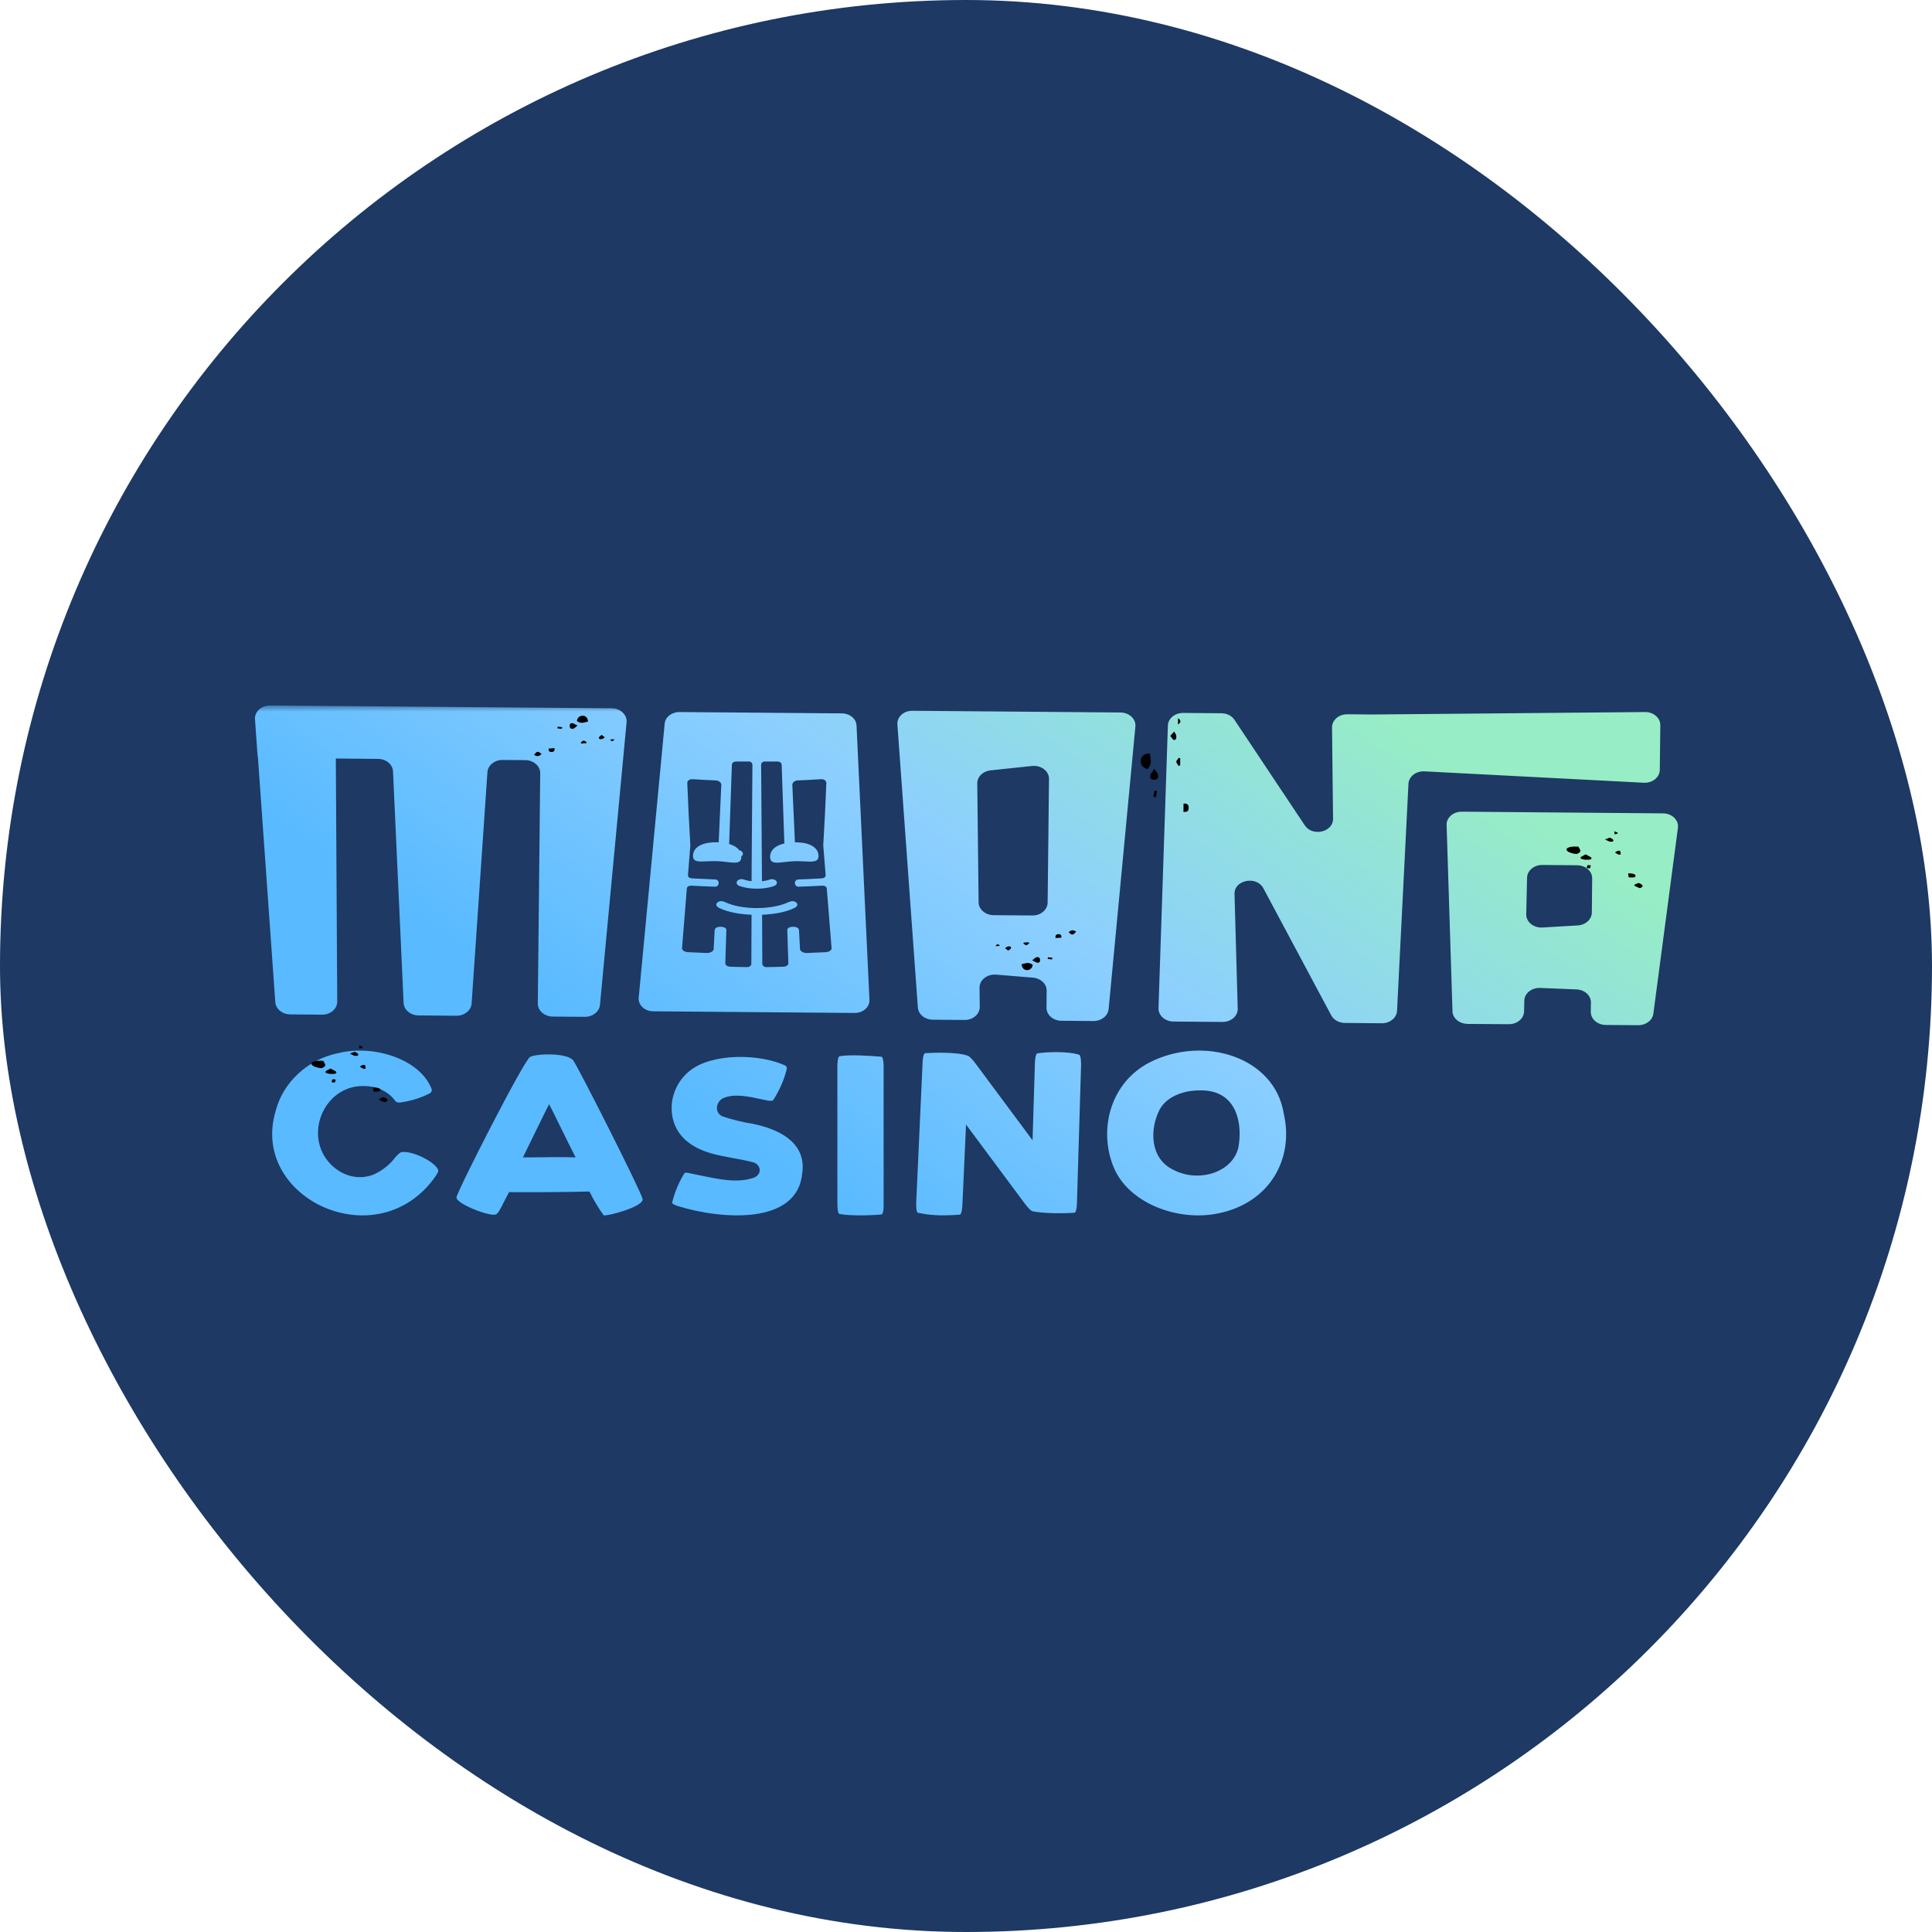 <?xml version="1.0" encoding="UTF-8"?> <svg xmlns="http://www.w3.org/2000/svg" width="300" height="300" viewBox="0 0 300 300" fill="none"><rect width="300" height="300" rx="150" fill="#1D3964"></rect><mask id="mask0_9973_6957" style="mask-type:luminance" maskUnits="userSpaceOnUse" x="38" y="109" width="223" height="82"><path d="M261 109.543H38V190.248H261V109.543Z" fill="white"></path></mask><g mask="url(#mask0_9973_6957)"><path fill-rule="evenodd" clip-rule="evenodd" d="M40.014 117.482H40.043L42.748 155.62C42.823 156.678 43.835 157.507 45.072 157.517L49.996 157.557C51.309 157.567 52.372 156.653 52.366 155.531L52.147 117.775L52.852 117.789L58.701 117.839C59.956 117.849 60.979 118.703 61.025 119.775L62.672 155.74C62.724 156.812 63.742 157.666 64.996 157.676L70.863 157.725C72.117 157.735 73.157 156.901 73.233 155.829L75.689 119.899C75.764 118.827 76.805 117.988 78.059 118.003L81.562 118.033C82.857 118.043 83.897 118.956 83.885 120.068L83.51 155.819C83.498 156.931 84.539 157.845 85.833 157.855L90.799 157.894C92.03 157.904 93.064 157.095 93.163 156.037L97.295 112.159C97.405 110.993 96.342 109.99 94.978 109.98L41.962 109.543C40.598 109.533 39.511 110.516 39.592 111.683L40.008 117.482H40.014ZM139.346 112.462L142.525 156.449C142.6 157.507 143.612 158.331 144.849 158.341L149.768 158.381C151.08 158.391 152.149 157.472 152.138 156.345L152.103 153.366C152.091 152.17 153.288 151.227 154.675 151.341L160.397 151.808C161.611 151.907 162.536 152.785 162.525 153.833L162.496 156.469C162.484 157.581 163.524 158.495 164.819 158.505L169.784 158.545C171.015 158.555 172.05 157.745 172.148 156.693L176.304 112.815C176.414 111.648 175.351 110.645 173.987 110.635L141.664 110.367C140.334 110.357 139.271 111.32 139.352 112.462H139.346ZM162.889 120.957L162.675 140.16C162.663 141.272 161.6 142.171 160.305 142.156L154.282 142.106C153.005 142.097 151.97 141.208 151.958 140.111L151.75 121.642C151.739 120.614 152.623 119.745 153.814 119.621L160.259 118.941C161.669 118.792 162.906 119.745 162.894 120.962L162.889 120.957ZM209.209 110.913L212.954 110.943V110.948L255.437 110.566C256.756 110.551 257.826 111.469 257.813 112.601L257.732 119.547C257.721 120.704 256.583 121.612 255.242 121.543L221.191 119.775C219.883 119.706 218.764 120.575 218.705 121.702L216.931 156.961C216.873 158.048 215.826 158.902 214.561 158.892L208.827 158.843C207.919 158.833 207.098 158.376 206.717 157.666L196.174 137.931C195.111 135.94 191.631 136.63 191.695 138.82L192.192 156.623C192.226 157.765 191.151 158.699 189.822 158.689L182.215 158.624C180.903 158.614 179.857 157.676 179.891 156.549L181.348 112.666C181.383 111.564 182.441 110.695 183.718 110.705L189.666 110.754C190.504 110.759 191.267 111.147 191.683 111.767L202.607 128.161C203.81 129.963 207.017 129.213 206.995 127.138L206.838 112.949C206.827 111.822 207.896 110.903 209.209 110.913ZM227.868 158.996L234.29 159.036C235.579 159.046 236.636 158.162 236.659 157.055L236.694 155.382C236.717 154.245 237.833 153.352 239.15 153.406L244.798 153.634C246.059 153.684 247.046 154.583 247.035 155.665L247.017 157.12C247.005 158.232 248.046 159.145 249.341 159.155L254.376 159.195C255.578 159.205 256.594 158.43 256.733 157.408L260.549 128.543C260.705 127.356 259.629 126.309 258.236 126.299L226.995 126.036C225.607 126.026 224.515 127.039 224.631 128.225L225.544 157.145C225.648 158.182 226.654 158.977 227.861 158.987L227.868 158.996ZM239.491 134.312L244.908 134.357C246.202 134.367 247.243 135.28 247.232 136.392L247.18 141.704C247.167 142.757 246.214 143.626 244.994 143.7L239.503 144.023C238.127 144.102 236.966 143.154 236.995 141.973L237.122 136.293C237.145 135.186 238.202 134.302 239.491 134.312ZM130.748 110.774C131.962 110.784 132.956 111.608 133.002 112.651L135.008 155.258C135.06 156.375 134.008 157.304 132.707 157.293L101.425 157.035C100.101 157.025 99.067 156.052 99.177 154.92L103.211 112.363C103.309 111.34 104.309 110.556 105.506 110.566L130.748 110.774ZM128.239 147.851C128.488 147.831 128.719 147.761 128.886 147.647H128.881C129.048 147.533 129.147 147.374 129.123 147.18C129.065 146.443 129.005 145.705 128.945 144.966C128.881 144.173 128.816 143.378 128.754 142.583C128.695 141.846 128.635 141.108 128.575 140.369C128.511 139.575 128.447 138.78 128.384 137.986C128.366 137.837 128.303 137.718 128.176 137.638C128.048 137.554 127.863 137.514 127.615 137.529C126.418 137.594 125.222 137.648 124.025 137.688C123.65 137.703 123.447 137.425 123.436 137.142C123.418 136.859 123.598 136.571 123.967 136.561C125.158 136.521 126.343 136.467 127.528 136.397C127.777 136.382 127.95 136.323 128.06 136.228C128.17 136.134 128.216 136.005 128.204 135.861C128.146 135.124 128.086 134.386 128.026 133.647C127.962 132.853 127.897 132.058 127.834 131.264C128.031 128.027 128.187 124.795 128.314 121.558C128.297 121.364 128.193 121.215 128.043 121.121C127.892 121.026 127.696 120.982 127.493 120.992C126.285 121.071 125.071 121.136 123.864 121.185C123.65 121.19 123.441 121.27 123.286 121.394C123.129 121.518 123.031 121.687 123.031 121.87C123.098 123.358 123.166 124.846 123.234 126.334C123.301 127.82 123.369 129.306 123.436 130.792C125.384 130.772 126.985 131.388 127.095 132.803C127.176 133.882 126.239 133.832 124.905 133.761C124.434 133.736 123.914 133.708 123.372 133.726C122.832 133.744 122.318 133.806 121.853 133.861C120.527 134.02 119.597 134.132 119.58 133.051C119.575 132.818 119.627 132.604 119.702 132.41V132.396C119.991 131.681 120.765 131.209 121.794 130.971L121.378 118.827C121.378 118.628 121.309 118.484 121.187 118.39C121.066 118.296 120.898 118.251 120.684 118.251H119.702H118.713C118.575 118.246 118.453 118.301 118.355 118.39C118.257 118.48 118.193 118.614 118.187 118.767C118.231 125.153 118.254 127.927 118.272 130.014C118.289 132.04 118.3 133.42 118.32 136.829H118.344L118.406 136.823L118.494 136.814C118.499 136.814 118.513 136.812 118.535 136.809C118.56 136.805 118.595 136.8 118.638 136.794C118.875 136.759 119.095 136.71 119.291 136.65L119.346 136.633L119.365 136.627L119.382 136.622L119.401 136.615C119.416 136.611 119.432 136.606 119.448 136.601C119.463 136.596 119.479 136.591 119.494 136.586C119.875 136.442 120.338 136.541 120.546 136.809C120.754 137.077 120.609 137.415 120.228 137.564L120.221 137.569L120.217 137.572C120.215 137.573 120.213 137.574 120.21 137.574C120.166 137.591 120.13 137.604 120.103 137.613C120.084 137.619 120.07 137.624 120.06 137.628C120.002 137.648 119.95 137.663 119.899 137.678C119.621 137.762 119.309 137.832 118.974 137.886C118.961 137.889 118.943 137.891 118.917 137.894C118.883 137.897 118.837 137.903 118.777 137.911L118.726 137.918C118.646 137.929 118.595 137.936 118.58 137.936C118.239 137.976 117.881 137.996 117.511 137.996C117.251 137.996 116.997 137.986 116.76 137.966C116.673 137.956 116.656 137.956 116.644 137.956C116.448 137.936 116.245 137.911 116.055 137.882L116.02 137.876C115.972 137.868 115.92 137.859 115.864 137.847C115.815 137.84 115.769 137.83 115.728 137.822L115.679 137.812C115.361 137.747 115.066 137.663 114.806 137.564C114.413 137.42 114.268 137.082 114.471 136.809C114.667 136.536 115.141 136.432 115.529 136.576C115.696 136.64 115.893 136.695 116.112 136.74C116.159 136.75 116.205 136.759 116.245 136.764C116.269 136.771 116.298 136.776 116.332 136.781C116.348 136.783 116.366 136.786 116.384 136.789C116.439 136.798 116.498 136.804 116.558 136.811C116.605 136.817 116.654 136.822 116.702 136.829C116.722 133.417 116.733 132.037 116.75 130.008C116.768 127.92 116.791 125.146 116.835 118.767C116.829 118.614 116.766 118.484 116.667 118.39C116.575 118.301 116.448 118.251 116.315 118.251H115.326H114.338C114.13 118.251 113.956 118.296 113.835 118.39C113.714 118.484 113.644 118.633 113.644 118.827C113.574 120.881 113.503 122.935 113.432 124.989L113.431 124.999L113.43 125.033L113.43 125.045L113.429 125.056L113.429 125.068L113.428 125.079L113.425 125.17L113.424 125.207C113.356 127.156 113.289 129.103 113.222 131.05C113.91 131.254 114.453 131.576 114.783 132.013C114.807 132.022 114.832 132.029 114.856 132.037C114.889 132.047 114.921 132.056 114.951 132.068C115.32 132.212 115.471 132.549 115.274 132.823C115.234 132.882 115.176 132.927 115.118 132.966V133.051C115.101 134.131 114.176 134.018 112.85 133.856C112.385 133.799 111.869 133.735 111.326 133.716C110.787 133.698 110.269 133.725 109.8 133.75C108.463 133.82 107.524 133.869 107.61 132.788C107.725 131.328 109.43 130.717 111.465 130.787C111.488 130.787 111.51 130.788 111.532 130.789C111.553 130.791 111.575 130.792 111.598 130.792C111.664 129.304 111.733 127.817 111.8 126.329C111.868 124.843 111.936 123.357 112.003 121.87C112.008 121.682 111.904 121.518 111.748 121.394C111.592 121.27 111.378 121.195 111.17 121.185C109.956 121.136 108.748 121.071 107.54 120.992C107.344 120.982 107.141 121.026 106.991 121.121C106.835 121.215 106.731 121.364 106.72 121.558C106.847 124.795 107.003 128.027 107.199 131.264C107.141 132.001 107.081 132.739 107.021 133.478C106.957 134.271 106.892 135.066 106.829 135.861C106.818 136.01 106.864 136.134 106.974 136.228C107.084 136.323 107.257 136.382 107.506 136.397C108.691 136.462 109.881 136.516 111.066 136.561C111.436 136.571 111.61 136.859 111.598 137.142C111.586 137.425 111.384 137.703 111.008 137.688C109.812 137.648 108.616 137.594 107.419 137.529C107.17 137.519 106.986 137.559 106.858 137.638C106.731 137.718 106.662 137.842 106.65 137.986C106.592 138.722 106.532 139.46 106.472 140.198C106.408 140.993 106.343 141.788 106.28 142.583C106.222 143.32 106.162 144.058 106.102 144.797C106.038 145.591 105.973 146.386 105.91 147.18C105.887 147.374 105.985 147.533 106.153 147.647C106.321 147.761 106.552 147.836 106.801 147.851C107.777 147.9 108.748 147.945 109.725 147.98C109.985 147.99 110.251 147.93 110.454 147.821C110.662 147.712 110.806 147.553 110.818 147.369C110.844 146.885 110.868 146.4 110.893 145.914C110.917 145.429 110.942 144.944 110.968 144.46C110.991 144.058 111.453 143.894 111.904 143.904C112.361 143.914 112.8 144.092 112.789 144.39C112.732 146.049 112.682 147.713 112.631 149.372V149.374V149.377L112.627 149.504C112.615 149.702 112.69 149.851 112.841 149.951C112.991 150.05 113.205 150.105 113.477 150.114C113.899 150.129 114.315 150.139 114.737 150.149C114.948 150.154 115.157 150.158 115.367 150.162C115.576 150.165 115.786 150.169 115.997 150.174C116.17 150.179 116.332 150.129 116.453 150.04C116.575 149.951 116.656 149.817 116.667 149.663L116.702 142.042C114.968 141.967 113.135 141.689 111.685 140.994C111.286 140.801 111.043 140.463 111.39 140.146C111.708 139.848 112.199 139.892 112.586 140.076C115.141 141.312 119.898 141.312 122.453 140.076C122.835 139.897 123.326 139.853 123.65 140.146C123.996 140.463 123.748 140.806 123.355 140.994C121.904 141.694 120.078 141.967 118.338 142.042L118.372 149.663C118.378 149.817 118.465 149.951 118.586 150.04C118.708 150.129 118.875 150.179 119.043 150.174C119.454 150.169 119.859 150.16 120.27 150.15L120.303 150.149C120.725 150.139 121.141 150.129 121.563 150.114C121.835 150.105 122.049 150.05 122.199 149.951C122.349 149.846 122.424 149.698 122.413 149.504C122.356 147.847 122.306 146.185 122.255 144.527L122.255 144.526L122.255 144.517L122.251 144.39C122.239 144.092 122.684 143.914 123.135 143.904C123.586 143.894 124.048 144.058 124.072 144.46C124.098 144.944 124.122 145.429 124.147 145.914C124.171 146.4 124.196 146.885 124.222 147.369C124.239 147.553 124.384 147.712 124.586 147.821C124.788 147.93 125.054 147.99 125.314 147.98C126.291 147.945 127.268 147.9 128.239 147.851ZM67.678 182.584C58.742 195.502 38.621 186.079 42.835 172.402C43.928 168.216 47.662 164.463 52.638 163.505C57.985 162.199 65.228 164.413 67.031 169.12C67.106 169.398 66.956 169.681 66.661 169.81C65.291 170.5 63.782 170.967 62.21 171.185C61.921 171.255 61.615 171.185 61.407 170.997C60.395 169.542 58.575 168.648 56.603 168.643C51.002 168.43 47.662 174.809 50.292 179.392C51.754 181.919 54.933 183.637 58.077 182.356C59.395 181.74 60.511 180.857 61.326 179.774C61.332 179.768 61.345 179.753 61.364 179.731C61.513 179.558 62.036 178.953 62.349 178.9C63.944 178.642 67.43 180.315 68.019 181.611C68.129 181.845 67.95 182.182 67.678 182.574V182.584ZM93.724 188.7C94.117 188.928 99.943 187.404 99.787 186.203C99.66 185.185 89.677 165.5 89.019 164.671C88.059 163.46 83.452 163.574 82.32 164.11C81.389 164.552 70.904 185.116 70.88 185.94C70.852 186.933 76.059 188.958 77.002 188.576C77.338 188.44 77.684 187.757 78.204 186.733C78.444 186.259 78.722 185.711 79.054 185.111C80.285 185.136 87.666 185.136 91.533 185.021C92.151 186.292 92.885 187.524 93.724 188.7ZM87.168 175.274C87.991 176.951 88.86 178.722 89.383 179.719C87.4 179.649 84.91 179.683 83.173 179.708H83.171C82.215 179.721 81.487 179.731 81.198 179.719C83.001 175.991 85.261 171.453 85.261 171.453C85.617 172.114 86.371 173.651 87.168 175.274ZM124.584 182.057C123.936 190.344 111.891 189.346 105.261 187.28C104.798 187.126 104.348 186.918 104.365 186.779C104.741 185.18 105.376 183.636 106.267 182.191C106.376 182.015 106.826 182.113 107.455 182.251C107.587 182.28 107.727 182.31 107.873 182.34C108.276 182.419 108.688 182.504 109.107 182.592C111.702 183.132 114.571 183.729 116.995 182.891C117.625 182.693 118.023 182.152 117.96 181.576C117.896 181 117.393 180.528 116.729 180.429C115.797 180.186 114.821 180.008 113.84 179.83C111.454 179.397 109.033 178.956 107.116 177.549C103.134 174.804 103.527 168.956 107.249 166.165C110.694 163.519 117.977 163.618 121.896 165.441C122.11 165.545 122.22 165.753 122.179 165.957C121.757 167.675 121.035 169.328 120.041 170.857C119.942 170.966 119.44 170.936 119.249 170.902C118.917 170.844 118.534 170.76 118.115 170.667C116.392 170.287 114.074 169.776 112.359 170.495C111.232 170.966 110.821 172.719 112.174 173.344C113.711 173.866 115.307 174.253 116.931 174.511C122.156 175.588 125.092 178.11 124.59 182.052L124.584 182.057ZM130.358 188.512C132.104 188.829 135.381 188.735 136.861 188.581H136.867C137.248 188.546 137.208 187.017 137.208 187.017V165.585C137.208 165.585 137.208 164.125 136.867 164.09C135.092 163.926 131.809 163.733 130.37 164.011C130.017 164.08 130.029 165.585 130.029 165.585V187.027C130.029 187.171 130.035 188.452 130.358 188.512ZM167.871 165.297C167.652 172.411 167.432 179.625 167.23 186.739C167.23 186.739 167.218 188.278 166.836 188.313C165.357 188.427 162.074 188.452 160.334 188.089C160.315 188.089 160.291 188.077 160.259 188.059C160.242 188.05 160.223 188.04 160.201 188.03C159.848 187.841 159.126 186.888 159.126 186.888C157.797 185.105 156.453 183.296 155.107 181.483L155.092 181.463C153.391 179.173 151.686 176.877 150.005 174.625C149.914 176.668 149.817 178.791 149.721 180.914C149.627 182.98 149.532 185.046 149.444 187.032C149.444 187.032 149.392 188.586 149.034 188.611C145.918 188.839 144.34 188.695 142.537 188.318C142.213 188.248 142.265 186.789 142.265 186.789C142.425 183.325 142.584 179.807 142.744 176.289C142.914 172.542 143.084 168.795 143.254 165.113C143.254 165.113 143.283 163.559 143.675 163.534C144.577 163.47 148.675 163.301 150.288 163.941C150.669 164.045 151.427 165.073 151.427 165.073L153.284 167.573L153.31 167.608C155.648 170.755 158.022 173.95 160.334 177.058C160.406 174.918 160.47 172.727 160.534 170.54L160.534 170.537C160.587 168.722 160.64 166.909 160.698 165.133C160.698 165.133 160.727 163.628 161.08 163.569C162.536 163.326 165.912 163.221 167.582 163.787C167.877 163.887 167.871 165.297 167.871 165.297ZM173.166 181.774C175.64 186.893 182.877 189.668 189.056 188.437C197.344 186.809 200.922 179.744 199.35 172.982C197.992 164.14 186.929 160.64 178.426 165.014C172.05 168.37 170.49 176.105 173.166 181.774ZM186.201 169.323C186.203 169.323 186.205 169.323 186.206 169.323L186.201 169.323C186.201 169.323 186.201 169.323 186.201 169.323ZM180.05 172.332C181.107 170.317 183.717 169.309 186.201 169.323C191.68 169.125 192.9 173.826 192.385 177.609C191.934 181.849 186.385 183.79 182.281 181.69C178.501 179.937 178.519 175.325 180.05 172.332Z" fill="url(#paint0_linear_9973_6957)"></path><path fill-rule="evenodd" clip-rule="evenodd" d="M90.972 112.126C90.725 112.187 90.49 112.246 90.26 112.235V112.232C90.017 112.223 89.588 112.025 89.594 111.919C89.607 111.691 89.777 111.383 90.004 111.256C90.617 110.909 91.303 111.292 91.303 112.05C91.191 112.072 91.08 112.099 90.972 112.126ZM89.394 112.899C89.248 113.023 89.142 113.113 89.014 113.145C88.651 113.236 88.475 113.041 88.458 112.749C88.445 112.506 88.528 112.266 88.871 112.299C89.019 112.313 89.159 112.392 89.341 112.495C89.438 112.55 89.546 112.611 89.674 112.673C89.563 112.755 89.473 112.832 89.394 112.899ZM84.09 117.081C83.513 116.603 83.44 116.609 82.92 117.196C83.331 117.504 83.721 117.466 84.09 117.081ZM85.646 116.773C85.243 116.786 85.189 116.551 85.193 116.241V116.238C85.474 116.219 85.728 116.199 86.011 116.178L86.099 116.171C86.176 116.588 86.002 116.764 85.646 116.773ZM90.234 115.4C90.247 115.418 90.259 115.438 90.27 115.456C90.52 115.438 90.77 115.42 91.017 115.402C91.028 115.38 91.038 115.359 91.048 115.338C91.063 115.308 91.078 115.278 91.093 115.249C91.046 115.223 90.997 115.189 90.949 115.155C90.838 115.076 90.726 114.998 90.624 115.006C90.516 115.015 90.414 115.104 90.312 115.194C90.266 115.234 90.22 115.274 90.174 115.307H90.177C90.195 115.339 90.215 115.37 90.234 115.4ZM93.78 114.586C93.688 114.658 93.597 114.729 93.49 114.754C93.269 114.805 92.97 114.805 92.996 114.522C93.003 114.45 93.091 114.38 93.205 114.289C93.268 114.239 93.34 114.182 93.409 114.115L93.631 114.277C93.738 114.355 93.827 114.42 93.916 114.486C93.869 114.516 93.824 114.551 93.78 114.586ZM87.275 112.907C87.085 112.879 86.89 112.864 86.697 112.848L86.595 112.84C86.589 112.881 86.582 112.922 86.575 112.964C86.567 113.011 86.559 113.059 86.552 113.108C86.781 113.126 87.012 113.145 87.245 113.163L87.252 113.116C87.266 113.026 87.284 112.91 87.278 112.907H87.275ZM95.409 114.787C95.115 114.808 94.919 114.824 94.722 114.839C94.979 115.167 95.189 115.17 95.409 114.787Z" fill="black"></path><path fill-rule="evenodd" clip-rule="evenodd" d="M158.979 149.636C159.226 149.578 159.463 149.523 159.692 149.536V149.539C159.935 149.552 160.362 149.755 160.354 149.861C160.337 150.089 160.163 150.394 159.934 150.519C159.316 150.858 158.635 150.466 158.646 149.708C158.759 149.688 158.87 149.662 158.979 149.636ZM160.568 148.884C160.715 148.762 160.823 148.673 160.951 148.643C161.315 148.556 161.489 148.753 161.502 149.045C161.512 149.289 161.425 149.528 161.082 149.49C160.934 149.474 160.795 149.394 160.615 149.288C160.519 149.232 160.411 149.169 160.285 149.106C160.397 149.025 160.488 148.949 160.568 148.884ZM165.931 144.77C166.5 145.255 166.574 145.25 167.102 144.669C166.695 144.356 166.305 144.389 165.931 144.77ZM164.37 145.057C164.773 145.05 164.823 145.285 164.816 145.595L164.816 145.598C164.534 145.614 164.28 145.63 163.996 145.648L163.908 145.654C163.838 145.236 164.013 145.062 164.37 145.057ZM159.762 146.372C159.751 146.353 159.739 146.334 159.727 146.315C159.477 146.33 159.227 146.345 158.98 146.36C158.969 146.381 158.958 146.402 158.948 146.423C158.933 146.453 158.918 146.483 158.901 146.512C158.949 146.539 158.996 146.574 159.045 146.608C159.155 146.688 159.266 146.768 159.368 146.761C159.476 146.754 159.579 146.666 159.682 146.577C159.728 146.538 159.775 146.498 159.822 146.466H159.818C159.801 146.434 159.781 146.403 159.762 146.372ZM156.206 147.141C156.299 147.07 156.391 147 156.499 146.977C156.719 146.928 157.019 146.932 156.988 147.214C156.981 147.286 156.892 147.355 156.777 147.445C156.713 147.494 156.641 147.55 156.57 147.617L156.351 147.452C156.244 147.372 156.156 147.306 156.068 147.239C156.116 147.21 156.161 147.175 156.206 147.141ZM162.687 148.902C162.876 148.933 163.071 148.951 163.264 148.969L163.365 148.978C163.372 148.937 163.38 148.896 163.387 148.855C163.396 148.807 163.405 148.759 163.413 148.711C163.183 148.69 162.953 148.668 162.72 148.647L162.712 148.694C162.697 148.784 162.678 148.9 162.683 148.902L162.687 148.902ZM154.58 146.919C154.874 146.901 155.071 146.889 155.267 146.876C155.015 146.544 154.806 146.538 154.58 146.919Z" fill="black"></path><path fill-rule="evenodd" clip-rule="evenodd" d="M245.224 131.703C245.328 131.879 245.429 132.047 245.395 132.201L245.389 132.201C245.357 132.364 244.948 132.626 244.741 132.606C244.297 132.563 243.708 132.402 243.472 132.229C242.833 131.762 243.62 131.354 245.093 131.467C245.13 131.546 245.177 131.625 245.224 131.703ZM246.636 132.887C246.869 133.004 247.039 133.09 247.094 133.181C247.251 133.441 246.861 133.532 246.292 133.5C245.817 133.472 245.353 133.38 245.439 133.152C245.475 133.054 245.636 132.971 245.848 132.863C245.959 132.806 246.085 132.741 246.213 132.664C246.367 132.751 246.512 132.824 246.636 132.887ZM254.474 137.106C253.512 137.425 253.519 137.476 254.632 137.916C255.256 137.683 255.204 137.413 254.474 137.106ZM253.966 136.005C253.968 136.28 253.509 136.281 252.905 136.233L252.898 136.232C252.877 136.039 252.855 135.864 252.829 135.668L252.821 135.608C253.637 135.618 253.97 135.762 253.966 136.005ZM251.371 132.715C251.434 132.708 251.496 132.699 251.555 132.69C251.593 132.685 251.63 132.679 251.667 132.674C251.646 132.502 251.625 132.33 251.604 132.16C251.563 132.15 251.523 132.14 251.483 132.129C251.424 132.115 251.366 132.1 251.311 132.085C251.256 132.114 251.189 132.141 251.119 132.169C250.961 132.233 250.801 132.297 250.81 132.368C250.822 132.442 250.99 132.524 251.158 132.607C251.234 132.644 251.31 132.681 251.371 132.718V132.715ZM250.174 130.166C250.309 130.239 250.442 130.311 250.484 130.388C250.571 130.544 250.555 130.748 250.006 130.687C249.865 130.672 249.734 130.602 249.563 130.511C249.469 130.461 249.363 130.404 249.235 130.347L249.563 130.221C249.723 130.16 249.854 130.109 249.988 130.059C250.043 130.095 250.109 130.13 250.174 130.166ZM246.533 134.325C246.467 134.449 246.425 134.579 246.384 134.708L246.363 134.776C246.443 134.786 246.522 134.797 246.601 134.808H246.603C246.695 134.82 246.787 134.833 246.882 134.845C246.931 134.692 246.979 134.539 247.028 134.383L246.937 134.372C246.764 134.349 246.538 134.319 246.533 134.323V134.325ZM250.66 129.092C250.684 129.294 250.702 129.429 250.722 129.565C251.374 129.44 251.394 129.298 250.66 129.092Z" fill="black"></path><path fill-rule="evenodd" clip-rule="evenodd" d="M178.683 118.496C178.726 118.175 178.671 117.837 178.613 117.483C178.588 117.327 178.563 117.169 178.544 117.008C177.469 116.925 176.843 117.85 177.262 118.751C177.417 119.084 177.832 119.357 178.155 119.4C178.305 119.421 178.637 118.837 178.679 118.496L178.683 118.496ZM179.825 120.35C179.796 120.167 179.68 120.007 179.522 119.789C179.436 119.671 179.338 119.535 179.235 119.37C179.131 119.543 179.032 119.689 178.942 119.819C178.774 120.064 178.645 120.253 178.608 120.46C178.519 120.94 178.851 121.083 179.198 121.091C179.614 121.099 179.912 120.871 179.825 120.35ZM184.577 125.487C184.546 126.056 184.207 126.106 183.767 126.067L183.763 126.067C183.769 125.669 183.771 125.309 183.775 124.908L183.776 124.784C184.376 124.721 184.606 124.984 184.577 125.487ZM183.035 118.947C183.082 118.925 183.128 118.901 183.173 118.877C183.201 118.862 183.23 118.847 183.258 118.832C183.262 118.478 183.265 118.125 183.269 117.775C183.24 117.758 183.211 117.741 183.183 117.724C183.142 117.7 183.101 117.676 183.062 117.651C183.019 117.715 182.964 117.779 182.91 117.844C182.786 117.992 182.661 118.141 182.661 118.286C182.66 118.439 182.775 118.592 182.89 118.745C182.941 118.814 182.993 118.883 183.035 118.952L183.035 118.947ZM182.441 113.796C182.532 113.933 182.622 114.069 182.644 114.223C182.691 114.538 182.656 114.96 182.257 114.892C182.155 114.875 182.066 114.744 181.951 114.573C181.887 114.479 181.815 114.372 181.728 114.266C181.824 114.155 181.908 114.059 181.984 113.972C182.107 113.83 182.211 113.711 182.315 113.593C182.352 113.663 182.396 113.729 182.441 113.796ZM179.129 123.581L179.105 123.723C179.163 123.737 179.22 123.751 179.278 123.765C179.345 123.782 179.412 123.798 179.48 123.814L179.481 123.812C179.534 123.491 179.587 123.169 179.641 122.844L179.574 122.828C179.449 122.799 179.286 122.761 179.282 122.769L179.281 122.774C179.218 123.038 179.174 123.31 179.129 123.581ZM182.921 111.524C182.916 111.94 182.914 112.218 182.912 112.497C183.409 112.171 183.439 111.876 182.921 111.524Z" fill="black"></path><path fill-rule="evenodd" clip-rule="evenodd" d="M50.33 164.96C50.435 165.136 50.535 165.304 50.502 165.458L50.496 165.457C50.464 165.621 50.054 165.883 49.848 165.863C49.404 165.819 48.816 165.658 48.58 165.486C47.94 165.019 48.726 164.61 50.2 164.723C50.237 164.803 50.284 164.882 50.33 164.96ZM51.744 166.144C51.976 166.261 52.146 166.347 52.2 166.438C52.357 166.698 51.968 166.789 51.399 166.756C50.924 166.729 50.461 166.637 50.546 166.409C50.581 166.311 50.743 166.228 50.955 166.119C51.067 166.062 51.192 165.998 51.32 165.921C51.474 166.008 51.618 166.081 51.744 166.144ZM59.581 170.362C58.619 170.682 58.626 170.733 59.739 171.172C60.363 170.94 60.31 170.67 59.581 170.362ZM59.074 169.262C59.074 169.537 58.615 169.538 58.011 169.49L58.005 169.489C57.984 169.296 57.961 169.121 57.935 168.925L57.927 168.865C58.743 168.875 59.076 169.019 59.074 169.262ZM56.479 165.972C56.541 165.964 56.602 165.955 56.662 165.947C56.7 165.941 56.737 165.936 56.774 165.931C56.753 165.759 56.732 165.587 56.711 165.417C56.67 165.406 56.629 165.396 56.589 165.386C56.531 165.372 56.474 165.357 56.419 165.342C56.364 165.371 56.295 165.398 56.225 165.426C56.067 165.49 55.907 165.554 55.918 165.625C55.928 165.699 56.096 165.781 56.265 165.864C56.341 165.901 56.417 165.938 56.478 165.974L56.479 165.972ZM55.281 163.423C55.416 163.495 55.549 163.568 55.591 163.644C55.679 163.801 55.662 164.004 55.112 163.944C54.972 163.929 54.841 163.859 54.67 163.768C54.576 163.718 54.469 163.661 54.343 163.603L54.67 163.477C54.829 163.416 54.961 163.366 55.094 163.315C55.15 163.352 55.216 163.387 55.281 163.423ZM51.639 167.582C51.573 167.706 51.532 167.836 51.492 167.965L51.47 168.033C51.549 168.043 51.629 168.054 51.709 168.064C51.801 168.077 51.894 168.09 51.989 168.102C52.037 167.949 52.086 167.795 52.135 167.64L52.044 167.628C51.87 167.606 51.645 167.576 51.639 167.58L51.639 167.582ZM55.767 162.349C55.791 162.551 55.809 162.686 55.828 162.822C56.482 162.697 56.5 162.555 55.767 162.349Z" fill="black"></path></g><defs><linearGradient id="paint0_linear_9973_6957" x1="94.832" y1="163.679" x2="158.309" y2="71.783" gradientUnits="userSpaceOnUse"><stop stop-color="#59BAFF"></stop><stop offset="0.5" stop-color="#8CCFFF"></stop><stop offset="1" stop-color="#97EDC5"></stop></linearGradient></defs></svg> 